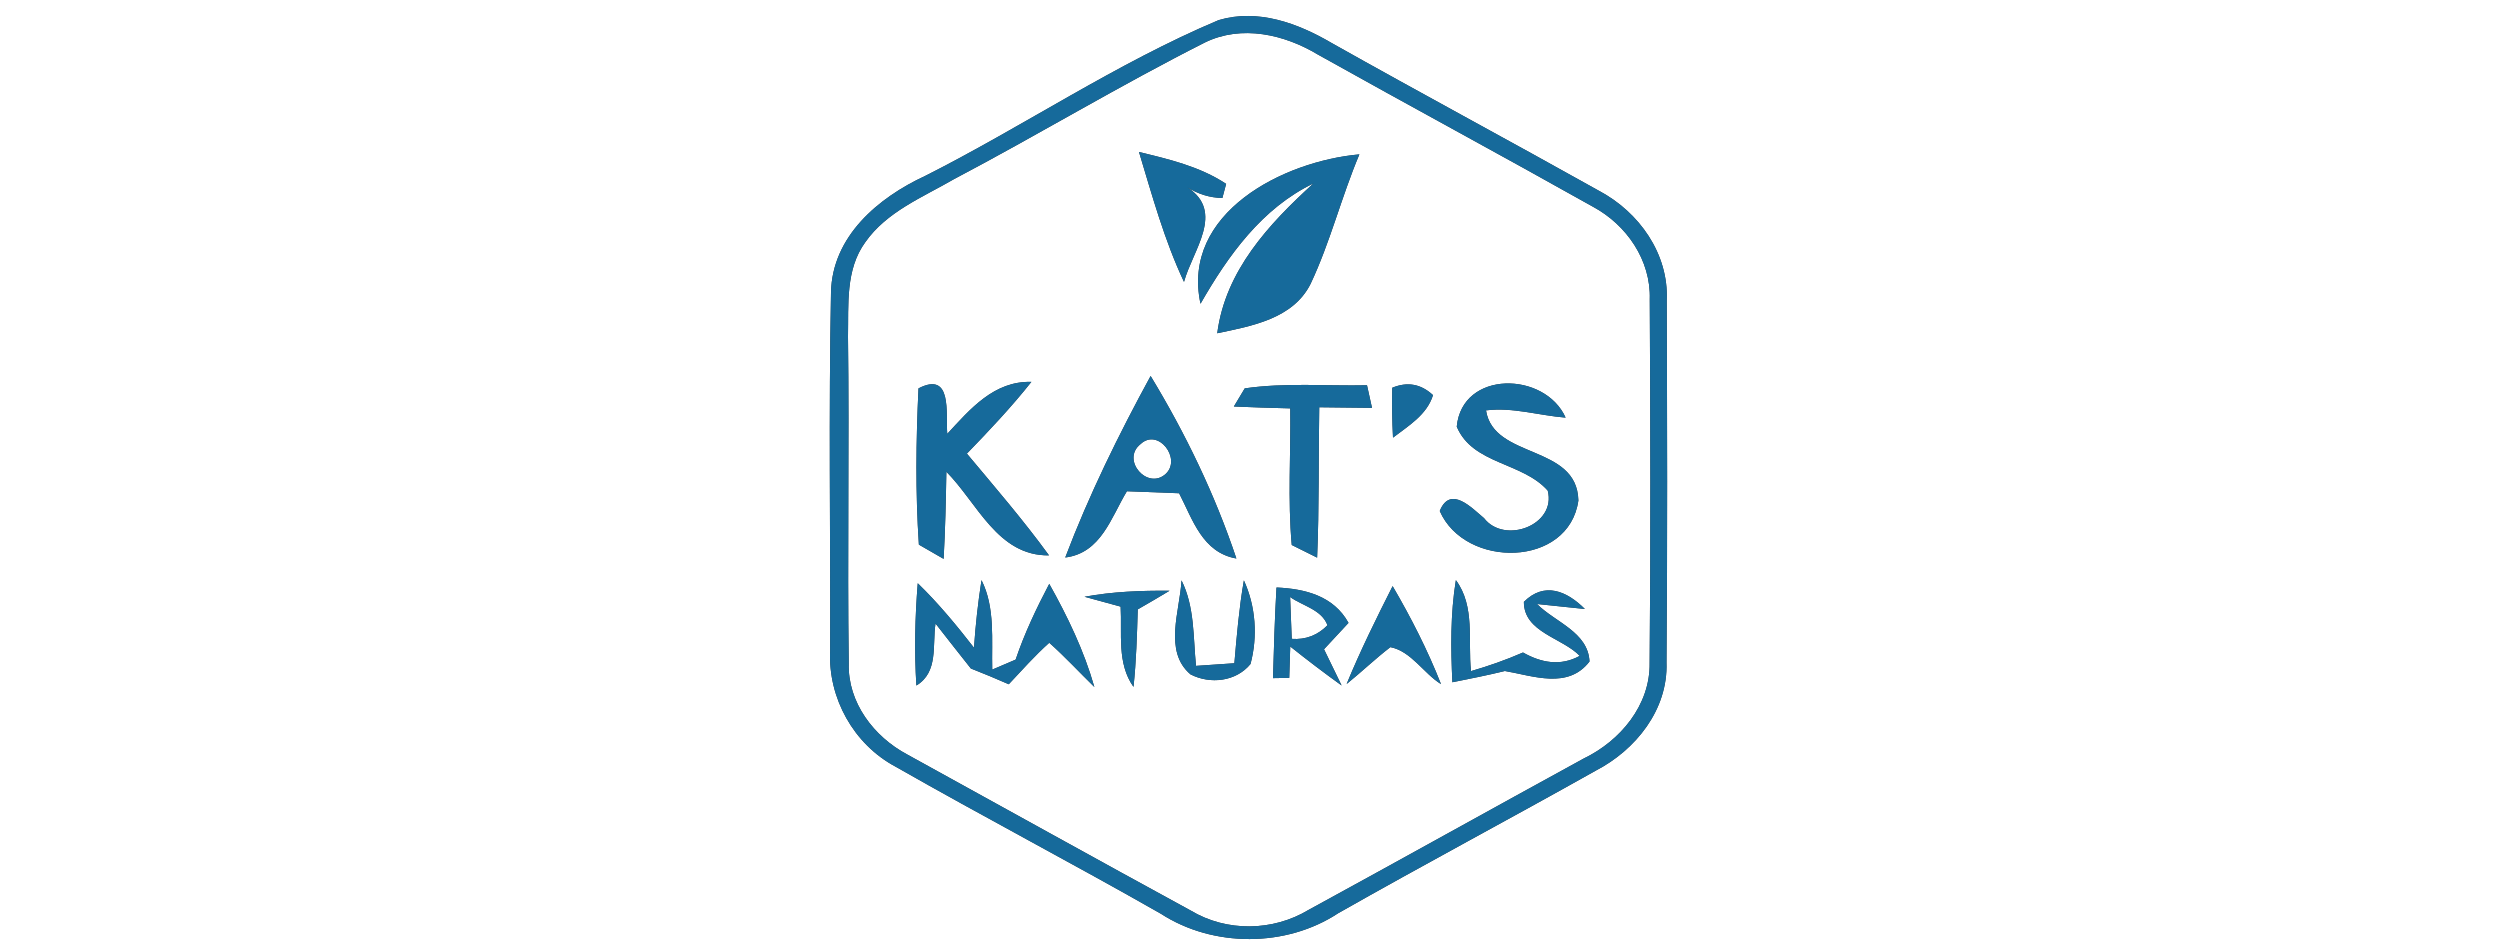 <?xml version="1.0" encoding="UTF-8" ?>
<!DOCTYPE svg PUBLIC "-//W3C//DTD SVG 1.1//EN" "http://www.w3.org/Graphics/SVG/1.1/DTD/svg11.dtd">
<svg width="200pt" height="76pt" viewBox="0 0 200 76" version="1.1" xmlns="http://www.w3.org/2000/svg">
<rect x="0" y="0" width="200" height="76" fill="#333333" stroke="none"/>
<g id="#ffffffff">
<path fill="#ffffff" opacity="1.00" d=" M 0.00 0.00 L 200.00 0.00 L 200.00 76.00 L 0.00 76.00 L 0.00 0.00 M 97.49 1.61 C 89.34 5.04 81.93 10.07 74.04 14.06 C 70.27 15.80 66.57 18.90 66.48 23.40 C 66.29 32.95 66.44 42.51 66.41 52.07 C 66.24 55.85 68.29 59.54 71.64 61.33 C 78.67 65.34 85.84 69.09 92.87 73.10 C 97.05 75.81 102.89 75.80 107.05 73.06 C 113.88 69.18 120.81 65.50 127.66 61.65 C 130.86 59.99 133.45 56.77 133.32 53.00 C 133.40 43.35 133.37 33.69 133.34 24.04 C 133.51 20.31 131.13 16.97 127.93 15.27 C 120.82 11.29 113.64 7.44 106.53 3.44 C 103.84 1.86 100.62 0.67 97.49 1.61 Z" />
<path fill="#ffffff" opacity="1.00" d=" M 96.39 3.40 C 99.33 1.96 102.75 2.75 105.44 4.37 C 112.75 8.46 120.14 12.44 127.44 16.54 C 130.13 17.99 132.08 20.82 131.98 23.94 C 132.03 33.64 132.06 43.34 131.97 53.04 C 132.02 56.42 129.62 59.27 126.70 60.68 C 119.35 64.70 112.04 68.78 104.69 72.79 C 101.84 74.51 98.14 74.57 95.27 72.85 C 87.69 68.72 80.14 64.52 72.58 60.36 C 69.91 58.94 67.81 56.20 67.90 53.07 C 67.78 44.36 67.95 35.64 67.84 26.93 C 67.89 24.38 67.63 21.56 69.22 19.38 C 70.93 16.93 73.82 15.78 76.32 14.33 C 83.06 10.78 89.59 6.83 96.39 3.40 M 91.12 12.16 C 92.18 15.66 93.15 19.22 94.72 22.55 C 95.41 20.01 98.03 16.96 94.98 14.98 C 95.85 15.53 96.79 15.82 97.79 15.84 C 97.86 15.56 98.01 14.99 98.09 14.71 C 95.99 13.32 93.52 12.74 91.12 12.16 M 96.04 24.30 C 98.25 20.44 100.95 16.66 105.08 14.67 C 101.51 17.92 98.03 21.65 97.38 26.66 C 100.13 26.08 103.43 25.51 104.84 22.72 C 106.42 19.38 107.31 15.75 108.75 12.35 C 102.68 12.89 94.48 17.03 96.04 24.30 M 73.48 31.07 C 73.28 35.23 73.23 39.41 73.51 43.57 C 74.00 43.86 75.00 44.43 75.49 44.71 C 75.62 42.39 75.67 40.07 75.71 37.74 C 78.20 40.25 79.81 44.48 83.92 44.43 C 81.87 41.61 79.59 38.97 77.35 36.29 C 79.14 34.44 80.91 32.57 82.51 30.55 C 79.52 30.47 77.62 32.72 75.78 34.71 C 75.65 33.07 76.21 29.66 73.48 31.07 M 85.22 44.60 C 88.09 44.24 88.88 41.40 90.15 39.30 C 91.54 39.35 92.94 39.40 94.33 39.46 C 95.42 41.57 96.19 44.20 98.91 44.68 C 97.20 39.57 94.84 34.68 92.05 30.08 C 89.49 34.77 87.12 39.59 85.22 44.60 M 99.58 31.07 C 99.36 31.43 98.93 32.16 98.71 32.52 C 100.21 32.58 101.71 32.64 103.22 32.67 C 103.27 36.31 103.01 39.97 103.34 43.60 C 103.85 43.85 104.86 44.35 105.37 44.61 C 105.54 40.60 105.47 36.59 105.54 32.58 C 106.95 32.60 108.35 32.62 109.76 32.63 C 109.66 32.18 109.46 31.27 109.36 30.82 C 106.11 30.89 102.82 30.60 99.58 31.07 M 111.38 31.02 C 111.35 32.35 111.37 33.68 111.44 35.01 C 112.68 34.06 114.15 33.19 114.64 31.61 C 113.67 30.71 112.59 30.52 111.38 31.02 M 116.54 34.13 C 117.81 37.16 121.80 36.96 123.82 39.25 C 124.53 42.02 120.35 43.57 118.72 41.45 C 117.76 40.66 116.03 38.78 115.18 40.88 C 117.21 45.51 125.51 45.42 126.27 40.04 C 126.17 35.52 119.49 36.76 118.88 32.83 C 121.02 32.56 123.12 33.24 125.25 33.41 C 123.58 29.70 116.97 29.60 116.54 34.13 M 73.42 46.66 C 73.20 49.38 73.14 52.11 73.31 54.84 C 75.09 53.77 74.58 51.60 74.84 49.88 C 75.78 51.08 76.72 52.29 77.67 53.48 C 78.69 53.88 79.70 54.30 80.70 54.74 C 81.76 53.61 82.79 52.45 83.94 51.42 C 85.20 52.54 86.34 53.78 87.55 54.96 C 86.72 52.06 85.41 49.33 83.94 46.71 C 82.91 48.67 81.96 50.67 81.25 52.77 C 80.78 52.97 79.85 53.37 79.38 53.57 C 79.32 51.18 79.63 48.63 78.52 46.41 C 78.24 48.21 78.04 50.01 77.92 51.82 C 76.52 50.02 75.06 48.25 73.42 46.66 M 86.76 47.74 C 87.48 47.93 88.92 48.33 89.65 48.53 C 89.77 50.69 89.34 53.06 90.68 54.95 C 90.90 52.89 90.96 50.82 91.02 48.75 C 91.87 48.26 92.72 47.77 93.56 47.26 C 91.28 47.24 89.00 47.33 86.76 47.74 M 94.52 46.43 C 94.40 48.85 93.06 52.10 95.24 53.95 C 96.82 54.76 98.88 54.53 100.04 53.12 C 100.63 50.90 100.46 48.51 99.51 46.43 C 99.13 48.62 98.94 50.84 98.75 53.06 C 97.98 53.11 96.45 53.22 95.68 53.27 C 95.45 50.97 95.58 48.55 94.52 46.43 M 102.12 47.00 C 101.98 49.41 101.91 51.83 101.84 54.25 L 103.14 54.23 C 103.16 53.60 103.20 52.35 103.22 51.72 C 104.56 52.79 105.93 53.83 107.33 54.84 C 106.97 54.11 106.27 52.67 105.92 51.94 C 106.41 51.42 107.39 50.36 107.88 49.83 C 106.69 47.67 104.40 47.10 102.12 47.00 M 111.41 46.89 C 110.11 49.46 108.83 52.05 107.73 54.72 C 108.92 53.76 110.02 52.70 111.23 51.77 C 112.90 52.10 113.88 53.86 115.28 54.73 C 114.21 52.01 112.88 49.41 111.41 46.89 M 116.47 46.41 C 116.03 49.11 116.06 51.85 116.19 54.58 C 117.59 54.30 119.00 54.02 120.39 53.68 C 122.66 54.07 125.44 55.16 127.16 52.92 C 127.05 50.56 124.39 49.77 122.96 48.32 C 123.91 48.42 125.83 48.62 126.79 48.72 C 125.35 47.28 123.55 46.51 121.91 48.15 C 121.91 50.59 124.97 51.01 126.38 52.47 C 124.83 53.32 123.29 53.02 121.84 52.20 C 120.49 52.79 119.09 53.28 117.68 53.69 C 117.42 51.26 118.03 48.52 116.47 46.41 Z" />
<path fill="#ffffff" opacity="1.00" d=" M 91.24 35.53 C 92.65 34.20 94.54 36.69 93.27 37.90 C 91.81 39.26 89.65 36.79 91.24 35.53 Z" />
<path fill="#ffffff" opacity="1.00" d=" M 103.21 47.76 C 104.21 48.48 105.72 48.75 106.20 50.02 C 105.41 50.82 104.46 51.19 103.34 51.11 C 103.31 50.28 103.24 48.60 103.21 47.76 Z" />
<path fill="#ffffff" opacity="1.00" d=" M 111.31 50.20 C 111.70 50.90 111.70 50.90 111.31 50.20 Z" />
</g>
<g id="#166a9bff">
<path fill="#166a9b" opacity="1.00" d=" M 97.49 1.61 C 100.62 0.67 103.84 1.86 106.53 3.44 C 113.64 7.44 120.82 11.29 127.93 15.27 C 131.13 16.97 133.51 20.31 133.34 24.04 C 133.37 33.69 133.40 43.35 133.32 53.00 C 133.45 56.77 130.86 59.99 127.66 61.65 C 120.81 65.50 113.88 69.18 107.05 73.06 C 102.89 75.80 97.05 75.81 92.87 73.10 C 85.84 69.09 78.67 65.34 71.64 61.33 C 68.29 59.54 66.24 55.85 66.41 52.07 C 66.44 42.51 66.29 32.95 66.48 23.40 C 66.57 18.90 70.27 15.80 74.04 14.06 C 81.93 10.07 89.34 5.04 97.49 1.61 M 96.39 3.40 C 89.59 6.83 83.06 10.78 76.32 14.33 C 73.82 15.78 70.93 16.93 69.22 19.38 C 67.63 21.56 67.89 24.38 67.84 26.93 C 67.95 35.64 67.78 44.36 67.90 53.07 C 67.81 56.20 69.91 58.94 72.58 60.36 C 80.14 64.52 87.69 68.72 95.27 72.85 C 98.14 74.57 101.84 74.51 104.69 72.79 C 112.04 68.78 119.35 64.70 126.70 60.68 C 129.62 59.27 132.02 56.42 131.97 53.04 C 132.06 43.34 132.03 33.64 131.98 23.94 C 132.08 20.82 130.13 17.99 127.44 16.54 C 120.14 12.44 112.75 8.46 105.44 4.37 C 102.75 2.75 99.33 1.96 96.39 3.40 Z" />
<path fill="#166a9b" opacity="1.00" d=" M 91.12 12.16 C 93.52 12.74 95.99 13.32 98.09 14.71 C 98.01 14.99 97.86 15.56 97.79 15.84 C 96.79 15.82 95.85 15.53 94.98 14.98 C 98.03 16.96 95.41 20.01 94.72 22.55 C 93.15 19.22 92.18 15.66 91.12 12.16 Z" />
<path fill="#166a9b" opacity="1.00" d=" M 96.04 24.30 C 94.48 17.03 102.68 12.89 108.75 12.35 C 107.31 15.75 106.42 19.38 104.84 22.72 C 103.43 25.51 100.13 26.08 97.38 26.66 C 98.03 21.65 101.51 17.92 105.08 14.67 C 100.95 16.66 98.25 20.44 96.04 24.30 Z" />
<path fill="#166a9b" opacity="1.00" d=" M 73.48 31.07 C 76.21 29.66 75.65 33.07 75.78 34.71 C 77.62 32.72 79.52 30.47 82.51 30.55 C 80.91 32.57 79.14 34.44 77.35 36.29 C 79.59 38.97 81.87 41.61 83.92 44.43 C 79.81 44.48 78.20 40.25 75.71 37.74 C 75.67 40.07 75.62 42.39 75.49 44.71 C 75.00 44.43 74.00 43.86 73.51 43.57 C 73.23 39.41 73.28 35.23 73.48 31.07 Z" />
<path fill="#166a9b" opacity="1.00" d=" M 85.22 44.60 C 87.12 39.59 89.49 34.77 92.05 30.08 C 94.84 34.68 97.20 39.57 98.91 44.68 C 96.19 44.20 95.42 41.57 94.33 39.46 C 92.94 39.40 91.54 39.35 90.15 39.30 C 88.88 41.40 88.09 44.24 85.22 44.60 M 91.24 35.53 C 89.65 36.79 91.81 39.26 93.27 37.90 C 94.54 36.69 92.65 34.20 91.24 35.53 Z" />
<path fill="#166a9b" opacity="1.00" d=" M 99.58 31.07 C 102.82 30.60 106.11 30.89 109.36 30.82 C 109.46 31.27 109.66 32.18 109.76 32.63 C 108.35 32.62 106.95 32.60 105.54 32.58 C 105.47 36.59 105.54 40.60 105.37 44.61 C 104.86 44.35 103.85 43.85 103.34 43.60 C 103.01 39.97 103.27 36.31 103.22 32.67 C 101.71 32.64 100.21 32.58 98.71 32.52 C 98.93 32.16 99.36 31.43 99.58 31.07 Z" />
<path fill="#166a9b" opacity="1.00" d=" M 111.38 31.02 C 112.59 30.52 113.67 30.71 114.64 31.61 C 114.15 33.19 112.68 34.06 111.44 35.01 C 111.37 33.68 111.35 32.35 111.38 31.02 Z" />
<path fill="#166a9b" opacity="1.00" d=" M 116.54 34.13 C 116.97 29.60 123.58 29.70 125.25 33.41 C 123.12 33.24 121.02 32.56 118.88 32.83 C 119.49 36.76 126.17 35.52 126.27 40.04 C 125.51 45.42 117.21 45.51 115.18 40.88 C 116.03 38.78 117.76 40.66 118.72 41.45 C 120.35 43.57 124.53 42.02 123.82 39.25 C 121.80 36.96 117.81 37.16 116.54 34.13 Z" />
<path fill="#166a9b" opacity="1.00" d=" M 73.42 46.66 C 75.06 48.25 76.52 50.02 77.92 51.82 C 78.04 50.01 78.24 48.21 78.52 46.41 C 79.63 48.63 79.32 51.18 79.38 53.57 C 79.85 53.37 80.78 52.97 81.25 52.77 C 81.96 50.67 82.91 48.67 83.94 46.71 C 85.41 49.33 86.72 52.06 87.55 54.96 C 86.34 53.78 85.20 52.54 83.94 51.42 C 82.79 52.45 81.76 53.61 80.70 54.74 C 79.70 54.30 78.69 53.88 77.67 53.48 C 76.72 52.29 75.78 51.08 74.84 49.88 C 74.58 51.60 75.09 53.77 73.31 54.84 C 73.14 52.11 73.20 49.38 73.42 46.66 Z" />
<path fill="#166a9b" opacity="1.00" d=" M 86.76 47.74 C 89.00 47.33 91.28 47.24 93.56 47.26 C 92.72 47.77 91.87 48.26 91.02 48.75 C 90.96 50.82 90.90 52.89 90.68 54.95 C 89.34 53.06 89.77 50.69 89.65 48.53 C 88.92 48.33 87.48 47.93 86.76 47.74 Z" />
<path fill="#166a9b" opacity="1.00" d=" M 94.52 46.43 C 95.58 48.55 95.45 50.97 95.68 53.27 C 96.45 53.22 97.98 53.11 98.75 53.06 C 98.94 50.84 99.13 48.62 99.51 46.43 C 100.46 48.51 100.63 50.90 100.04 53.12 C 98.88 54.53 96.82 54.76 95.24 53.95 C 93.06 52.10 94.40 48.85 94.52 46.43 Z" />
<path fill="#166a9b" opacity="1.00" d=" M 102.12 47.00 C 104.40 47.10 106.69 47.67 107.88 49.83 C 107.39 50.36 106.41 51.42 105.92 51.94 C 106.27 52.67 106.97 54.11 107.33 54.84 C 105.93 53.83 104.56 52.79 103.22 51.72 C 103.20 52.35 103.16 53.60 103.14 54.23 L 101.84 54.25 C 101.91 51.83 101.98 49.41 102.12 47.00 M 103.21 47.76 C 103.24 48.60 103.31 50.28 103.34 51.11 C 104.46 51.19 105.41 50.82 106.20 50.02 C 105.72 48.75 104.21 48.48 103.21 47.76 Z" />
<path fill="#166a9b" opacity="1.00" d=" M 111.41 46.89 C 112.88 49.41 114.21 52.01 115.28 54.73 C 113.88 53.86 112.90 52.10 111.23 51.77 C 110.02 52.70 108.92 53.76 107.73 54.72 C 108.83 52.05 110.11 49.46 111.41 46.89 M 111.31 50.20 C 111.70 50.90 111.70 50.90 111.31 50.20 Z" />
<path fill="#166a9b" opacity="1.00" d=" M 116.47 46.41 C 118.03 48.52 117.42 51.26 117.68 53.69 C 119.09 53.28 120.49 52.79 121.84 52.20 C 123.29 53.02 124.83 53.32 126.38 52.47 C 124.97 51.01 121.91 50.59 121.91 48.15 C 123.55 46.51 125.35 47.28 126.79 48.72 C 125.83 48.62 123.91 48.42 122.96 48.32 C 124.39 49.77 127.05 50.56 127.16 52.92 C 125.44 55.16 122.66 54.07 120.39 53.68 C 119.00 54.02 117.59 54.30 116.19 54.58 C 116.06 51.85 116.03 49.11 116.47 46.41 Z" />
</g>
</svg>

